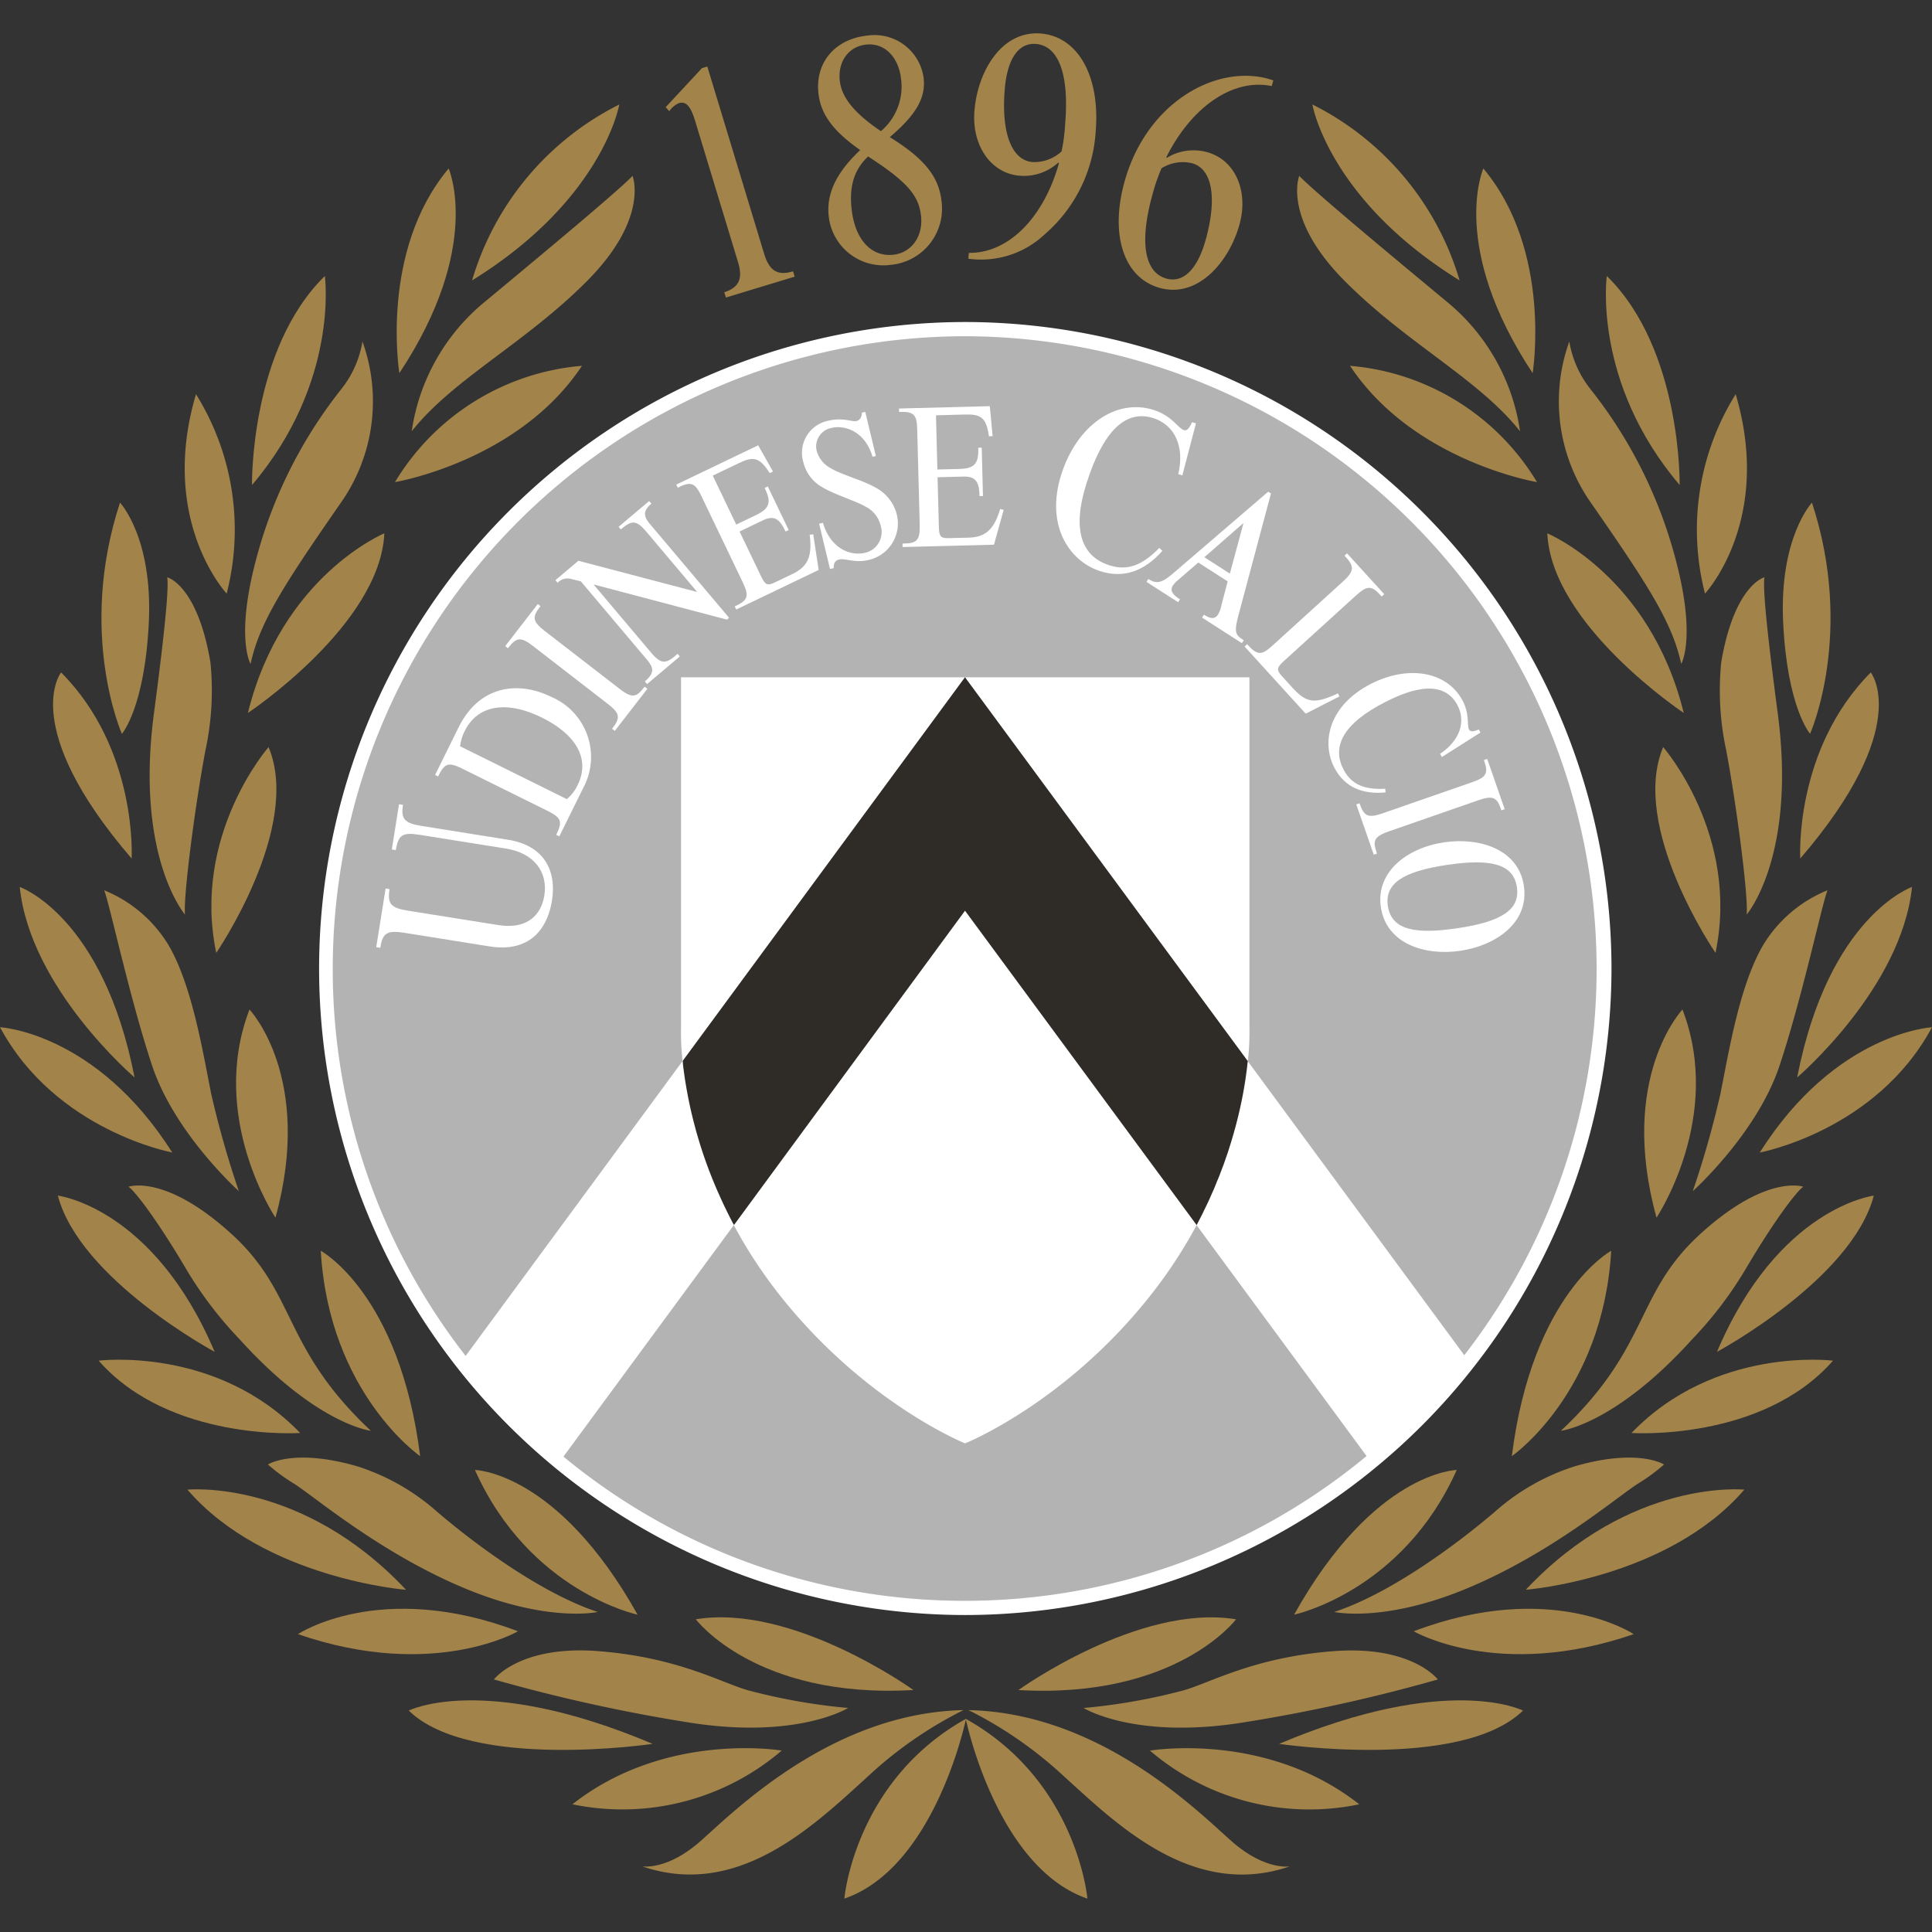 <svg xmlns="http://www.w3.org/2000/svg" xmlns:xlink="http://www.w3.org/1999/xlink" width="256" height="256" viewBox="0 0 256 256">
  <rect x="0" y="0" width="256" height="256" fill="#333333" stroke="none"/>
  <defs>
    <clipPath id="clip-path">
      <rect id="Rettangolo_46" data-name="Rettangolo 46" width="256" height="256" transform="translate(4 824)" fill="none" stroke="#707070" stroke-width="1"/>
    </clipPath>
    <clipPath id="clip-path-2">
      <path id="path833" d="M894.894-130.67h256V-377.827h-256Z"/>
    </clipPath>
  </defs>
  <g id="Gruppo_di_maschere_20" data-name="Gruppo di maschere 20" transform="translate(-4 -824)" clip-path="url(#clip-path)">
    <g id="g1164" transform="translate(3.455 1030.669)">
      <g id="g1162" transform="translate(-894.349 175.579)">
        <path id="path840" d="M983-179.109l6.121,3.361s7.109,2.19,7.289,2.226,6.176,2.083,6.176,2.083l9.766,1.831,11.562.682,8.474-.539,9.623-1.975,7.073-1.688,9.91-4.093,9.91-5.745,7.612-5.494,6.858-6.248,7.4-8.4,8.438-14.255,3.016-7.612,3.339-12.639,1.436-7.756.395-10.3-.9-10.3-1.688-8.258-1.8-6.14-4.273-10.054-3.2-6.463-6.535-9.192-5.817-7.181-9.587-8.222-9.623-6.571-11.454-4.919-11.454-3.339-10.341-1.939-12.675-.251-11.167,1.113-10.161,2.549-10.269,4.057-10.09,5.529-10.09,7.9-5.386,4.775-5.314,6.319-4.7,6.642-4.308,7.612-3.375,6.894-2.621,8.618-2.19,9.12-.969,8.941.5,11.6.718,6.355,2.118,9.874,3.2,8.976,4.093,8.151,6.75,11.2,10.736,11.238,8.438,6.93Z" fill="#b3b3b3"/>
        <path id="path842" d="M987.149-248.23l32.8-43.161,2.449-.949.387-.165.92.51,26.63,28.4,9.918,21.937.161,1.048,1.21,14.234-6.824,6.114-1.322.361-2.564-.513-58.738.488-8.112-8.9,1.307-12.831Z" fill="#2a2723" opacity="0.96"/>
        <g id="g1160" clip-path="url(#clip-path-2)">
          <g id="g896">
            <g id="g846" transform="translate(945.28 -256.659)">
              <path id="path844" d="M0,0C.306-1.934.852-2.362,3.2-1.989l11.264,1.8c5.831.927,7.795-2.949,8.286-6.041.667-4.212-1.225-7.359-5.815-8.088L5.45-16.152c-2.312-.369-2.723-.978-2.437-2.79l-.529-.08-.952,5.991.533.084c.319-2.026.885-2.387,3.2-2.018l11.357,1.808c3.742.592,5.617,3.1,5.122,6.217-.39,2.437-2.1,4.56-6.129,3.923L3.662-4.921C1.384-5.286.927-5.836,1.233-7.77L.709-7.858-.533-.084Z" fill="#fff"/>
            </g>
            <g id="g850" transform="translate(956.481 -285.4)">
              <path id="path848" d="M0,0C1.7-3.428,5.534-4.082,10.241-1.749c4.632,2.295,6.377,5.563,4.715,8.915a5.492,5.492,0,0,1-1.435,1.875L-.621,2.035A6.1,6.1,0,0,1,0,0M-.315,5.009l11.269,5.58c1.879.936,2.01,1.452,1.154,3.184l.411.21L15.695,7.56A8.649,8.649,0,0,0,11.5-4.489C7.237-6.6,2-6.163-.822-.466l-3.117,6.3.411.2C-2.706,4.309-2.2,4.074-.315,5.009" fill="#fff"/>
            </g>
            <g id="g854" transform="translate(965.501 -296.661)">
              <path id="path852" d="M0,0,9.939,7.69c1.582,1.217,1.716,1.833.554,3.289l.365.277L15.174,5.68,14.809,5.4c-1.036,1.342-1.552,1.657-3.318.289L1.548-2C-.092-3.272-.109-3.864,1.015-5.269L.654-5.555-3.662.025-3.3.306C-2.194-1.12-1.64-1.271,0,0" fill="#fff"/>
            </g>
            <g id="g858" transform="translate(970.619 -305.517)">
              <path id="path856" d="M0,0,1.233.294,9.985,10.664c.969,1.154.994,1.8-.264,2.9l.294.352,4.338-3.662L14.063,9.9c-1.527,1.363-2.148,1.464-3.553-.2L2.97.768,3.012.734,20.6,5.374l.285-.243L10.379-7.317c-.9-1.066-.86-1.77.21-2.677l-.3-.348L6.238-6.922l.3.348C8-7.845,8.609-7.828,9.93-6.264l6.683,7.921-.042.034L.915-2.425-2.131.147l.294.344A1.765,1.765,0,0,1,0,0" fill="#fff"/>
            </g>
            <g id="g862" transform="translate(987.862 -316.454)">
              <path id="path860" d="M0,0,5.437,11.336c.919,1.917.684,2.416-1.049,3.222l.2.411,10.92-5.24L14.788,5l-.47.071c.365,2.815-.222,4.2-2.24,5.169L9.7,11.378c-.994.478-1.271.344-1.829-.822L5.03,4.636,8.088,3.167c1.41-.68,2.186-.361,3.033,1.473l.415-.206L8.764-1.342l-.415.206c.923,1.854.7,2.706-1.137,3.591L4.585,3.713,1.477-2.769,4.829-4.376c1.892-.91,2.773-1,4.191,1.271l.436-.21L7.493-6.788-3.36-1.582l.2.411C-1.338-2.106-.839-1.749,0,0" fill="#fff"/>
            </g>
            <g id="g866" transform="translate(1003.888 -317.671)">
              <path id="path864" d="M0,0C1.527.936,4.539,1.846,5.743,2.58A3.806,3.806,0,0,1,7.707,5.1,2.824,2.824,0,0,1,5.655,8.667C3.642,9.15,1.053,8.08.046,4.695l-.5.122,1.439,6,.5-.117c-.042-.654.2-1.019.726-1.145.785-.189,2.06.5,3.864.071A4.962,4.962,0,0,0,9.83,3.566a5.574,5.574,0,0,0-2.5-3.36C5.483-.927,2.509-1.657,1.015-2.572A3.721,3.721,0,0,1-.793-4.9,2.494,2.494,0,0,1,1.233-7.883c1.628-.39,4.388.386,5.383,3.83l.445-.1L5.659-10l-.445.1c-.021.617-.285,1.011-.73,1.116-.55.134-1.787-.512-3.751-.042A4.34,4.34,0,0,0-2.538-3.3,5.168,5.168,0,0,0,0,0" fill="#fff"/>
            </g>
            <g id="g870" transform="translate(1016.432 -325.298)">
              <path id="path868" d="M0,0,.327,12.569c.05,2.127-.365,2.488-2.278,2.509l.008.457,12.112-.31,1.284-4.611-.461-.122c-.818,2.71-1.926,3.734-4.162,3.8L4.2,14.356c-1.1.029-1.3-.21-1.334-1.5L2.693,6.289,6.083,6.2c1.561-.042,2.148.562,2.169,2.584l.457-.013L8.546,2.366l-.461.013c.084,2.072-.466,2.756-2.509,2.811l-2.907.071L2.484-1.921l3.713-.1C8.294-2.077,9.137-1.8,9.5.856L9.989.843,9.616-3.13l-12.032.31.013.457C-.361-2.467-.05-1.938,0,0" fill="#fff"/>
            </g>
            <g id="g874" transform="translate(1040.722 -306.553)">
              <path id="path872" d="M0,0C3.012.957,5.76.042,8.189-2.7l-.4-.4C5.517-.764,3.558-.025,1.179-.789-2.433-1.938-3.868-5.345-1.846-11.7c2.161-6.775,5.11-9.779,8.839-8.592,2.865.91,4.162,3.809,3.306,7.421l.541.172,1.8-6.893-.512-.164c-.415.9-.7,1.17-1.095,1.049-.755-.243-1.556-1.892-3.994-2.668C2.072-22.957-3.13-19.34-5.2-12.833-7.329-6.146-4.216-1.342,0,0" fill="#fff"/>
            </g>
            <g id="g878" transform="translate(1059.601 -312.896)">
              <path id="path876" d="M0,0,.042.029-1.745,6.654-5.122,4.485ZM-12.544,7.363l-.248.39L-8.6,10.442l.248-.382C-9.5,9.351-9.658,8.8-9.28,8.214a4.188,4.188,0,0,1,.554-.608l2.8-2.421,3.893,2.5-.839,3.2A3.907,3.907,0,0,1-3.3,12.057c-.411.629-.927.65-1.879.038l-.248.386,5.273,3.39L.1,15.485c-1.087-.7-1.342-.952-.671-3.44L3.7-3.96,3.335-4.2-9.158,6.528c-1.586,1.38-2.274,1.548-3.386.835" fill="#fff"/>
            </g>
            <g id="g882" transform="translate(1060.146 -296.887)">
              <path id="path880" d="M0,0-.34.306l8.1,8.9,4.468-2.286-.189-.407C8.881,7.967,7.879,7.824,5.92,5.676L4.636,4.258c-.759-.835-.722-1.154.172-1.972l9.6-8.73C16-7.891,16.542-7.77,17.83-6.318l.34-.306L13.24-12.04l-.336.306c1.3,1.393,1.372,1.989-.2,3.419L3.4.143C1.951,1.464,1.393,1.569,0,0" fill="#fff"/>
            </g>
            <g id="g886" transform="translate(1071.809 -280.333)">
              <path id="path884" d="M0,0C1.317,2.349,3.562,3.377,6.675,3.084L6.645,2.6c-2.765.138-4.413-.55-5.454-2.4C-.39-2.626.7-5.58,5.651-8.361c5.286-2.962,8.873-3.125,10.5-.214,1.254,2.232.373,4.8-2.253,6.549l.239.424,5.122-3.251-.222-.4c-.78.315-1.12.319-1.292.013-.327-.587.13-2.081-.936-3.981-2.173-3.876-7.518-4.644-12.59-1.8C-.99-8.093-1.846-3.289,0,0" fill="#fff"/>
            </g>
            <g id="g890" transform="translate(1089.975 -278.608)">
              <path id="path888" d="M0,0-11.873,4.128c-1.888.654-2.479.432-3.063-1.33l-.432.147,2.32,6.666.428-.151c-.558-1.6-.537-2.207,1.573-2.941L.831,2.391C2.79,1.712,3.3,2.018,3.864,3.734L4.3,3.583,1.98-3.084l-.432.151C2.14-1.225,1.959-.68,0,0" fill="#fff"/>
            </g>
            <g id="g894" transform="translate(1095.89 -264.701)">
              <path id="path892" d="M0,0C.432,2.953-1.938,4.581-7.937,5.458c-5.215.764-8.672.373-9.162-2.958-.428-2.958,1.947-4.581,7.937-5.458C-3.57-3.776-.453-3.117,0,0M-9.6-5.941c-5,.734-9.1,3.944-8.428,8.579.709,4.846,5.789,6.5,10.53,5.8,4.661-.68,9.142-3.7,8.428-8.579S-4.938-6.62-9.6-5.941" fill="#fff"/>
            </g>
          </g>
          <g id="g1150">
            <g id="g900" transform="translate(1111.832 -185.595)">
              <path id="path898" d="M0,0A24.787,24.787,0,0,0,3.558-2.6S.172-4.8-8.244-2.37A29.226,29.226,0,0,0-18.8,3.612C-24.278,8.3-32.916,14.57-40.145,16.941c0,0,6.549,1.468,17.561-3.109S-3,1.972,0,0" fill="#a28349"/>
            </g>
            <g id="g904" transform="translate(1058.678 -167.681)">
              <path id="path902" d="M0,0C-12.875-2.114-28.838,9.372-28.838,9.372-7.925,10.58,0,0,0,0" fill="#a28349"/>
            </g>
            <g id="g908" transform="translate(1087.919 -187.47)">
              <path id="path906" d="M0,0S-10.933.172-21.555,19.177c0,0,14.344-3.033,21.555-19.177" fill="#a28349"/>
            </g>
            <g id="g912" transform="translate(1059.475 -153.988)">
              <path id="path910" d="M0,0A220.971,220.971,0,0,0,25.939-5.722s-3.449-4.569-13.891-3.746S-4.082-5.349-7.673-4.3A78.547,78.547,0,0,1-21-1.942S-14.3,2.249,0,0" fill="#a28349"/>
            </g>
            <g id="g916" transform="translate(1073.781 -333.776)">
              <path id="path914" d="M0,0C8.386,12.678,24.773,15.409,24.773,15.409A32.037,32.037,0,0,0,0,0" fill="#a28349"/>
            </g>
            <g id="g920" transform="translate(1124.88 -330.013)">
              <path id="path918" d="M0,0A33.915,33.915,0,0,0-4.065,26.418S4.971,16.773,0,0" fill="#a28349"/>
            </g>
            <g id="g924" transform="translate(1107.805 -345.678)">
              <path id="path922" d="M0,0S-1.951,14.046,9.653,27.7c0,0,.3-17.952-9.653-27.7" fill="#a28349"/>
            </g>
            <g id="g928" transform="translate(1123.621 -282.854)">
              <path id="path926" d="M0,0C1.359,7.178,2.962,19.437,2.714,21.794c0,0,6.629-7.682,4.12-26.665C5.2-17.217,4.871-21.744,5.072-22.9c0,0-3.969.957-5.727,11.252A37.517,37.517,0,0,0,0,0" fill="#a28349"/>
            </g>
            <g id="g932" transform="translate(1095.219 -189.299)">
              <path id="path930" d="M0,0S12.066-8.34,13.169-27.215C13.169-27.215,2.706-21.576,0,0" fill="#a28349"/>
            </g>
            <g id="g936" transform="translate(1137.046 -264.281)">
              <path id="path934" d="M0,0A17.76,17.76,0,0,0-8.558,7.317c-3.146,5.412-4.539,14.26-5.634,19.676a127.822,127.822,0,0,1-3.658,12.875s8.487-7.606,11.487-16.6S-.73,1.829,0,0" fill="#a28349"/>
            </g>
            <g id="g940" transform="translate(1148.247 -264.722)">
              <path id="path938" d="M0,0S-11.046,3.8-15.216,25.235C-15.216,25.235-1.389,13.463,0,0" fill="#a28349"/>
            </g>
            <g id="g944" transform="translate(1117.999 -287.779)">
              <path id="path942" d="M0,0C-4.468-18.178-18.077-23.8-18.077-23.8-17.528-11.65,0,0,0,0" fill="#a28349"/>
            </g>
            <g id="g948" transform="translate(1134.739 -285.015)">
              <path id="path946" d="M0,0S5.928-13.307.252-30.634c0,0-4.371,4.619-3.818,15.917S0,0,0,0" fill="#a28349"/>
            </g>
            <g id="g952" transform="translate(1133.438 -268.489)">
              <path id="path950" d="M0,0C15.065-17.528,9.343-24.66,9.343-24.66-.852-14.411,0,0,0,0" fill="#a28349"/>
            </g>
            <g id="g956" transform="translate(1117.664 -294.273)">
              <path id="path954" d="M0,0S2.144-3.608-.977-14.73A61.326,61.326,0,0,0-12-36.381a13.763,13.763,0,0,1-2.828-6.343A23.382,23.382,0,0,0-11.9-21.262C-4.388-10.438-1.17-5.462,0,0" fill="#a28349"/>
            </g>
            <g id="g960" transform="translate(1119.132 -204.805)">
              <path id="path958" d="M0,0A51.107,51.107,0,0,0,7.245-9.586c3.507-5.924,6.507-9.947,7.459-10.606,0,0-4.825-1.754-13.605,6.222S-5.559,1.024-17.41,12.145c0,0,7.17-.805,17.41-12.145" fill="#a28349"/>
            </g>
            <g id="g964" transform="translate(1047.603 -356.464)">
              <path id="path962" d="M0,0A24.053,24.053,0,0,1,1.2-3.486a5.305,5.305,0,0,1,4.053-.667C7.921-3.407,8.6.428,7.044,6.016c-1.087,3.876-2.953,5.739-5.206,5.11C-1.082,10.308-1.749,6.255,0,0M.952,12.363C6,13.773,10.136,8.949,11.524,3.981c1.246-4.46-.575-8.567-4.246-9.59A6.744,6.744,0,0,0,1.9-4.867l-.059-.1c3.356-6.7,8.86-10.471,13.958-9.41l.214-.751C9.007-17.582-.671-12.556-3.692-1.749-5.672,5.341-3.8,11.034.952,12.363" fill="#a28349"/>
            </g>
            <g id="g968" transform="translate(1114.391 -220.902)">
              <path id="path966" d="M0,0S8.923-13.312,3.44-27.58c0,0-8.563,9-3.44,27.58" fill="#a28349"/>
            </g>
            <g id="g972" transform="translate(1091.443 -359.921)">
              <path id="path970" d="M0,0S-4.585,10.341,6.536,27.118C6.536,27.118,9.171,10.925,0,0" fill="#a28349"/>
            </g>
            <g id="g976" transform="translate(1031.703 -360.777)">
              <path id="path974" d="M0,0C-2.76-.231-4.153-3.864-3.675-9.645c.336-4.015,1.821-6.2,4.149-6,3.021.256,4.4,4.1,3.855,10.58a23.809,23.809,0,0,1-.474,3.654A5.313,5.313,0,0,1,0,0M1.59,9.607A19.605,19.605,0,0,0,8.374-4.04c.608-7.333-2.341-12.577-7.262-12.989-5.135-.424-8.361,4.913-8.8,10.22-.382,4.615,2.177,8.3,5.974,8.621A6.774,6.774,0,0,0,3.423.071l.084.092C1.468,7.421-3.222,12.116-8.433,12.032l-.063.776A12.278,12.278,0,0,0,1.59,9.607" fill="#a28349"/>
            </g>
            <g id="g980" transform="translate(1115.272 -283.257)">
              <path id="path978" d="M0,0C-4.472,10.648,6.935,27.269,6.935,27.269,10.195,11.65,0,0,0,0" fill="#a28349"/>
            </g>
            <g id="g984" transform="translate(1096.31 -325.096)">
              <path id="path982" d="M0,0A27.264,27.264,0,0,0-9.46-16.974c-8.584-7.119-17.947-14.923-19.8-16.873,0,0-2.244,5.563,5.953,13.853S-5.466-6.926,0,0" fill="#a28349"/>
            </g>
            <g id="g988" transform="translate(1088.297 -345.095)">
              <path id="path986" d="M0,0A38.112,38.112,0,0,0-19.508-23.313S-17.36-10.727,0,0" fill="#a28349"/>
            </g>
            <g id="g992" transform="translate(1082.214 -166.095)">
              <path id="path990" d="M0,0S11.235,6.566,29.153.378c0,0-10.92-7.3-29.153-.378" fill="#a28349"/>
            </g>
            <g id="g996" transform="translate(922.122 -282.854)">
              <path id="path994" d="M0,0A37.517,37.517,0,0,0,.654-11.65C-1.1-21.945-5.072-22.9-5.072-22.9c.2,1.158-.126,5.685-1.758,18.031C-9.343,14.113-2.714,21.794-2.714,21.794-2.962,19.437-1.359,7.178,0,0" fill="#a28349"/>
            </g>
            <g id="g1000" transform="translate(919.731 -184.861)">
              <path id="path998" d="M0,0C10.165,11.8,28.964,13.27,28.964,13.27,15.074-1.527,0,0,0,0" fill="#a28349"/>
            </g>
            <g id="g1004" transform="translate(949.056 -155.586)">
              <path id="path1002" d="M0,0C8.193,7.988,32.316,4.409,32.316,4.409,9.9-5.072,0,0,0,0" fill="#a28349"/>
            </g>
            <g id="g1008" transform="translate(963.529 -166.095)">
              <path id="path1006" d="M0,0C-18.233-6.926-29.157.378-29.157.378-11.231,6.566,0,0,0,0" fill="#a28349"/>
            </g>
            <g id="g1012" transform="translate(923.338 -203.123)">
              <path id="path1010" d="M0,0C-8.122-19.168-20.779-20.7-20.779-20.7-17.851-9.582,0,0,0,0" fill="#a28349"/>
            </g>
            <g id="g1016" transform="translate(902.991 -293.149)">
              <path id="path1014" d="M0,0S-5.722,7.132,9.343,24.66c0,0,.852-14.411-9.343-24.66" fill="#a28349"/>
            </g>
            <g id="g1020" transform="translate(970.745 -143.172)">
              <path id="path1018" d="M0,0A32.478,32.478,0,0,0,27.731-7.115S12.351-9.729,0,0" fill="#a28349"/>
            </g>
            <g id="g1024" transform="translate(914.612 -299.727)">
              <path id="path1022" d="M0,0C.554-11.3-3.818-15.921-3.818-15.921c-5.676,17.326.252,30.638.252,30.638S-.554,11.3,0,0" fill="#a28349"/>
            </g>
            <g id="g1028" transform="translate(894.894 -246.137)">
              <path id="path1026" d="M0,0C7.392,13.752,22.822,16.6,22.822,16.6,12.728.659,0,0,0,0" fill="#a28349"/>
            </g>
            <g id="g1032" transform="translate(912.724 -239.483)">
              <path id="path1030" d="M0,0C-4.174-21.434-15.216-25.239-15.216-25.239-13.828-11.78,0,0,0,0" fill="#a28349"/>
            </g>
            <g id="g1036" transform="translate(934.666 -192.37)">
              <path id="path1034" d="M0,0C-11.117-11.558-26.7-9.582-26.7-9.582-17.264,1.17,0,0,0,0" fill="#a28349"/>
            </g>
            <g id="g1040" transform="translate(1122.404 -203.123)">
              <path id="path1038" d="M0,0S17.851-9.582,20.779-20.7C20.779-20.7,8.118-19.168,0,0" fill="#a28349"/>
            </g>
            <g id="g1044" transform="translate(1111.077 -192.37)">
              <path id="path1042" d="M0,0S17.264,1.17,26.7-9.582c0,0-15.585-1.976-26.7,9.582" fill="#a28349"/>
            </g>
            <g id="g1048" transform="translate(1128.068 -229.532)">
              <path id="path1046" d="M0,0S15.434-2.853,22.826-16.6c0,0-12.733.654-22.826,16.6" fill="#a28349"/>
            </g>
            <g id="g1052" transform="translate(1097.065 -171.595)">
              <path id="path1050" d="M0,0S18.8-1.468,28.964-13.27c0,0-15.069-1.523-28.964,13.27" fill="#a28349"/>
            </g>
            <g id="g1056" transform="translate(1022.892 -154.478)">
              <path id="path1054" d="M0,0A.1.1,0,0,1,0-.017a.032.032,0,0,0-.017.008c-.008,0-.013-.008-.017-.008s0,.013,0,.017C-14.78,8.248-16.118,23.808-16.118,23.808-4.481,19.8-.3,1.389-.013.063.273,1.389,4.455,19.8,16.089,23.808c0,0-1.338-15.56-16.089-23.808" fill="#a28349"/>
            </g>
            <g id="g1060" transform="translate(1058.049 -138.31)">
              <path id="path1058" d="M0,0C-4.464-3.948-17.41-16.97-34.821-17.339A53.872,53.872,0,0,1-22.092-8.487C-15.145-2.194-5.047,7.757,7.757,3.365c0,0-3.293.583-7.757-3.365" fill="#a28349"/>
            </g>
            <g id="g1064" transform="translate(1022.557 -155.649)">
              <path id="path1062" d="M0,0C-17.41.365-30.357,13.387-34.821,17.339S-42.574,20.7-42.574,20.7c12.8,4.392,22.894-5.559,29.845-11.852A53.712,53.712,0,0,1,0,0" fill="#a28349"/>
            </g>
            <g id="g1068" transform="translate(1064.384 -151.177)">
              <path id="path1066" d="M0,0S24.123,3.579,32.316-4.409c0,0-9.892-5.072-32.316,4.409" fill="#a28349"/>
            </g>
            <g id="g1072" transform="translate(1047.267 -150.283)">
              <path id="path1070" d="M0,0A32.478,32.478,0,0,0,27.731,7.115C15.384-2.622,0,0,0,0" fill="#a28349"/>
            </g>
            <g id="g1076" transform="translate(1015.928 -158.313)">
              <path id="path1074" d="M0,0S-15.963-11.487-28.838-9.372c0,0,7.925,10.58,28.838,9.372" fill="#a28349"/>
            </g>
            <g id="g1080" transform="translate(920.863 -330.013)">
              <path id="path1078" d="M0,0C-4.971,16.773,4.065,26.418,4.065,26.418A33.915,33.915,0,0,0,0,0" fill="#a28349"/>
            </g>
            <g id="g1084" transform="translate(933.953 -185.595)">
              <path id="path1082" d="M0,0C3,1.972,11.575,9.259,22.583,13.832s17.561,3.109,17.561,3.109C32.916,14.57,24.278,8.3,18.8,3.612A29.226,29.226,0,0,0,8.244-2.37C-.172-4.8-3.558-2.6-3.558-2.6A24.394,24.394,0,0,0,0,0" fill="#a28349"/>
            </g>
            <g id="g1088" transform="translate(960.341 -159.714)">
              <path id="path1086" d="M0,0A220.97,220.97,0,0,0,25.939,5.722C40.233,7.971,46.933,3.78,46.933,3.78a78.383,78.383,0,0,1-13.32-2.358c-3.6-1.049-9.288-4.342-19.73-5.169S0,0,0,0" fill="#a28349"/>
            </g>
            <g id="g1092" transform="translate(950.566 -189.299)">
              <path id="path1090" d="M0,0C-2.71-21.576-13.169-27.215-13.169-27.215-12.074-8.34,0,0,0,0" fill="#a28349"/>
            </g>
            <g id="g1096" transform="translate(923.548 -255.987)">
              <path id="path1094" d="M0,0S11.4-16.622,6.931-27.269c0,0-10.2,11.65-6.931,27.269" fill="#a28349"/>
            </g>
            <g id="g1100" transform="translate(911.927 -224.997)">
              <path id="path1098" d="M0,0C.948.659,3.948,4.682,7.459,10.61A51.368,51.368,0,0,0,14.7,20.192c10.241,11.34,17.41,12.145,17.41,12.145-11.852-11.122-9.729-18.145-18.51-26.12S0,0,0,0" fill="#a28349"/>
            </g>
            <g id="g1104" transform="translate(931.393 -220.902)">
              <path id="path1102" d="M0,0C5.122-18.581-3.44-27.58-3.44-27.58-8.923-13.312,0,0,0,0" fill="#a28349"/>
            </g>
            <g id="g1108" transform="translate(1009.677 -376.341)">
              <path id="path1106" d="M0,0C2.412-.256,4.309,1.64,4.619,4.611A7.708,7.708,0,0,1,1.942,11.47c-3.935-2.639-5.248-4.766-5.45-6.7C-3.776,2.223-2.324.243,0,0M7.262,22.755c.281,2.672-1.275,4.837-3.688,5.093-2.97.31-5.1-2.081-5.521-6.129-.319-3.016.373-5.181,2.194-6.893,5.143,3.335,6.725,5.131,7.015,7.929M-.8,13.974c-3.13,2.945-4.493,5.743-4.178,8.718a7.277,7.277,0,0,0,8.26,6.49,7.473,7.473,0,0,0,6.7-8.365c-.348-3.318-2.253-5.689-6.863-8.554C6.633,9.276,7.883,7.056,7.61,4.472A6.566,6.566,0,0,0,.138-1.191c-4.267.449-6.905,3.558-6.478,7.606.294,2.8,1.921,5.026,5.538,7.56" fill="#a28349"/>
            </g>
            <g id="g1112" transform="translate(917.255 -256.965)">
              <path id="path1110" d="M0,0A17.769,17.769,0,0,0-8.558-7.317C-7.824-5.487-5.194,6.952-2.194,15.95s11.482,16.6,11.482,16.6A128.189,128.189,0,0,1,5.63,19.68C4.535,14.264,3.142,5.412,0,0" fill="#a28349"/>
            </g>
            <g id="g1116" transform="translate(957.824 -187.47)">
              <path id="path1114" d="M0,0C7.212,16.143,21.555,19.177,21.555,19.177,10.933.172,0,0,0,0" fill="#a28349"/>
            </g>
            <g id="g1120" transform="translate(972.004 -333.776)">
              <path id="path1118" d="M0,0A32.037,32.037,0,0,0-24.773,15.409S-8.386,12.678,0,0" fill="#a28349"/>
            </g>
            <g id="g1124" transform="translate(954.342 -359.921)">
              <path id="path1122" d="M0,0C-9.171,10.925-6.532,27.118-6.532,27.118,4.585,10.341,0,0,0,0" fill="#a28349"/>
            </g>
            <g id="g1128" transform="translate(927.744 -287.779)">
              <path id="path1126" d="M0,0S17.528-11.65,18.077-23.8C18.077-23.8,4.472-18.178,0,0" fill="#a28349"/>
            </g>
            <g id="g1132" transform="translate(939.994 -315.539)">
              <path id="path1130" d="M0,0A23.373,23.373,0,0,0,2.928-21.459,13.739,13.739,0,0,1,.1-15.12,61.428,61.428,0,0,0-10.925,6.536c-3.121,11.122-.973,14.73-.973,14.73C-10.727,15.8-7.51,10.828,0,0" fill="#a28349"/>
            </g>
            <g id="g1136" transform="translate(937.938 -345.678)">
              <path id="path1134" d="M0,0C-9.951,9.75-9.653,27.7-9.653,27.7,1.947,14.046,0,0,0,0" fill="#a28349"/>
            </g>
            <g id="g1140" transform="translate(976.954 -368.404)">
              <path id="path1138" d="M0,0A38.119,38.119,0,0,0-19.508,23.313C-2.144,12.582,0,0,0,0" fill="#a28349"/>
            </g>
            <g id="g1144" transform="translate(984.841 -368.576)">
              <path id="path1142" d="M0,0C.952-.289,1.565.382,2.169,2.375L7.858,21.1c.613,2.031.222,3.285-1.833,3.952l.214.7,9.112-2.765-.214-.709c-2.072.633-3.146-.084-3.83-2.32L3.776-4.858l-.709.214L-1.741.529l.478.533A2.956,2.956,0,0,1,0,0" fill="#a28349"/>
            </g>
            <g id="g1148" transform="translate(972.759 -345.095)">
              <path id="path1146" d="M0,0C8.193-8.29,5.949-13.849,5.949-13.849,4.1-11.9-5.265-4.1-13.849,3.025a27.2,27.2,0,0,0-9.46,16.97C-17.851,13.072-8.193,8.286,0,0" fill="#a28349"/>
            </g>
          </g>
          <g id="g1154" transform="translate(1022.725 -337.695)">
            <path id="path1152" d="M0,0A83.861,83.861,0,0,1,83.729,83.78a83.38,83.38,0,0,1-17.536,51.237L37.514,96.072a33.738,33.738,0,0,0,.21-4.523V45.192H.042L37.5,96.038c0,.063-.013.134-.021.2-.025.243-.05.491-.08.747,0,.025-.008.05-.013.08-.038.3-.076.608-.122.931,0,.025-.008.05-.013.084-.143,1.019-.331,2.14-.583,3.344,0,.029-.013.05-.017.071-.08.39-.168.793-.26,1.2-.008.025-.013.059-.021.084-.092.4-.193.818-.3,1.238-.008.034-.017.067-.029.1-.1.415-.214.835-.34,1.263-.021.084-.046.172-.067.256-.117.382-.227.768-.344,1.166-.034.1-.071.214-.1.315-.122.382-.239.764-.365,1.15-.042.109-.08.222-.122.336-.13.386-.26.772-.407,1.166-.063.172-.134.352-.2.529-.13.336-.252.671-.386,1.011-.088.222-.185.457-.285.68-.117.3-.235.6-.361.9-.1.243-.218.491-.327.734-.126.289-.248.579-.382.868-.176.382-.365.768-.55,1.154-.08.159-.151.319-.231.478-.268.545-.554,1.095-.847,1.649L.05,76.136l-.013-.013L-30.575,117.77a.032.032,0,0,1-.013-.008c-.281-.52-.545-1.04-.8-1.556-.08-.159-.159-.323-.239-.487-.172-.352-.344-.7-.5-1.053-.092-.193-.176-.378-.26-.571-.147-.319-.289-.638-.428-.952-.084-.2-.168-.39-.248-.583-.13-.31-.256-.617-.382-.919-.076-.2-.151-.386-.227-.579-.122-.306-.239-.617-.352-.923-.067-.176-.134-.357-.193-.529-.126-.34-.243-.675-.357-1.007-.046-.138-.092-.277-.138-.407-.151-.461-.3-.919-.436-1.368-.034-.1-.059-.2-.088-.3-.109-.348-.21-.7-.306-1.032-.046-.176-.1-.344-.138-.516-.071-.26-.143-.524-.206-.776-.05-.185-.1-.369-.143-.558-.059-.231-.113-.461-.168-.688-.042-.189-.088-.378-.13-.562-.046-.21-.092-.428-.138-.638-.038-.185-.08-.369-.113-.55-.046-.2-.08-.394-.117-.6-.038-.18-.071-.361-.1-.533-.038-.189-.067-.373-.1-.55-.084-.508-.168-1-.235-1.464l0,0c-.1-.722-.189-1.4-.256-2.018L-66.13,135.113A83.338,83.338,0,0,1-83.742,83.78,83.864,83.864,0,0,1,0,0M0,167.564a83.341,83.341,0,0,1-53.171-19.109L-30.6,117.782a63.141,63.141,0,0,0,5.92,9.066C-13.32,141.339.05,146.7.05,146.7s13.421-5.366,24.761-19.856a63.367,63.367,0,0,0,5.915-9.053l22.52,30.588A83.307,83.307,0,0,1,0,167.564M-85.55,83.775A85.725,85.725,0,0,0,.05,169.447,85.749,85.749,0,0,0,85.7,83.775,85.736,85.736,0,0,0,.05-1.884a85.712,85.712,0,0,0-85.6,85.659" fill="#fff"/>
          </g>
          <g id="g1158" transform="translate(985.135 -292.503)">
            <path id="path1156" d="M0,0V46.362a33.515,33.515,0,0,0,.206,4.485L37.619,0H0Z" fill="#fff"/>
          </g>
        </g>
      </g>
    </g>
  </g>
</svg>
